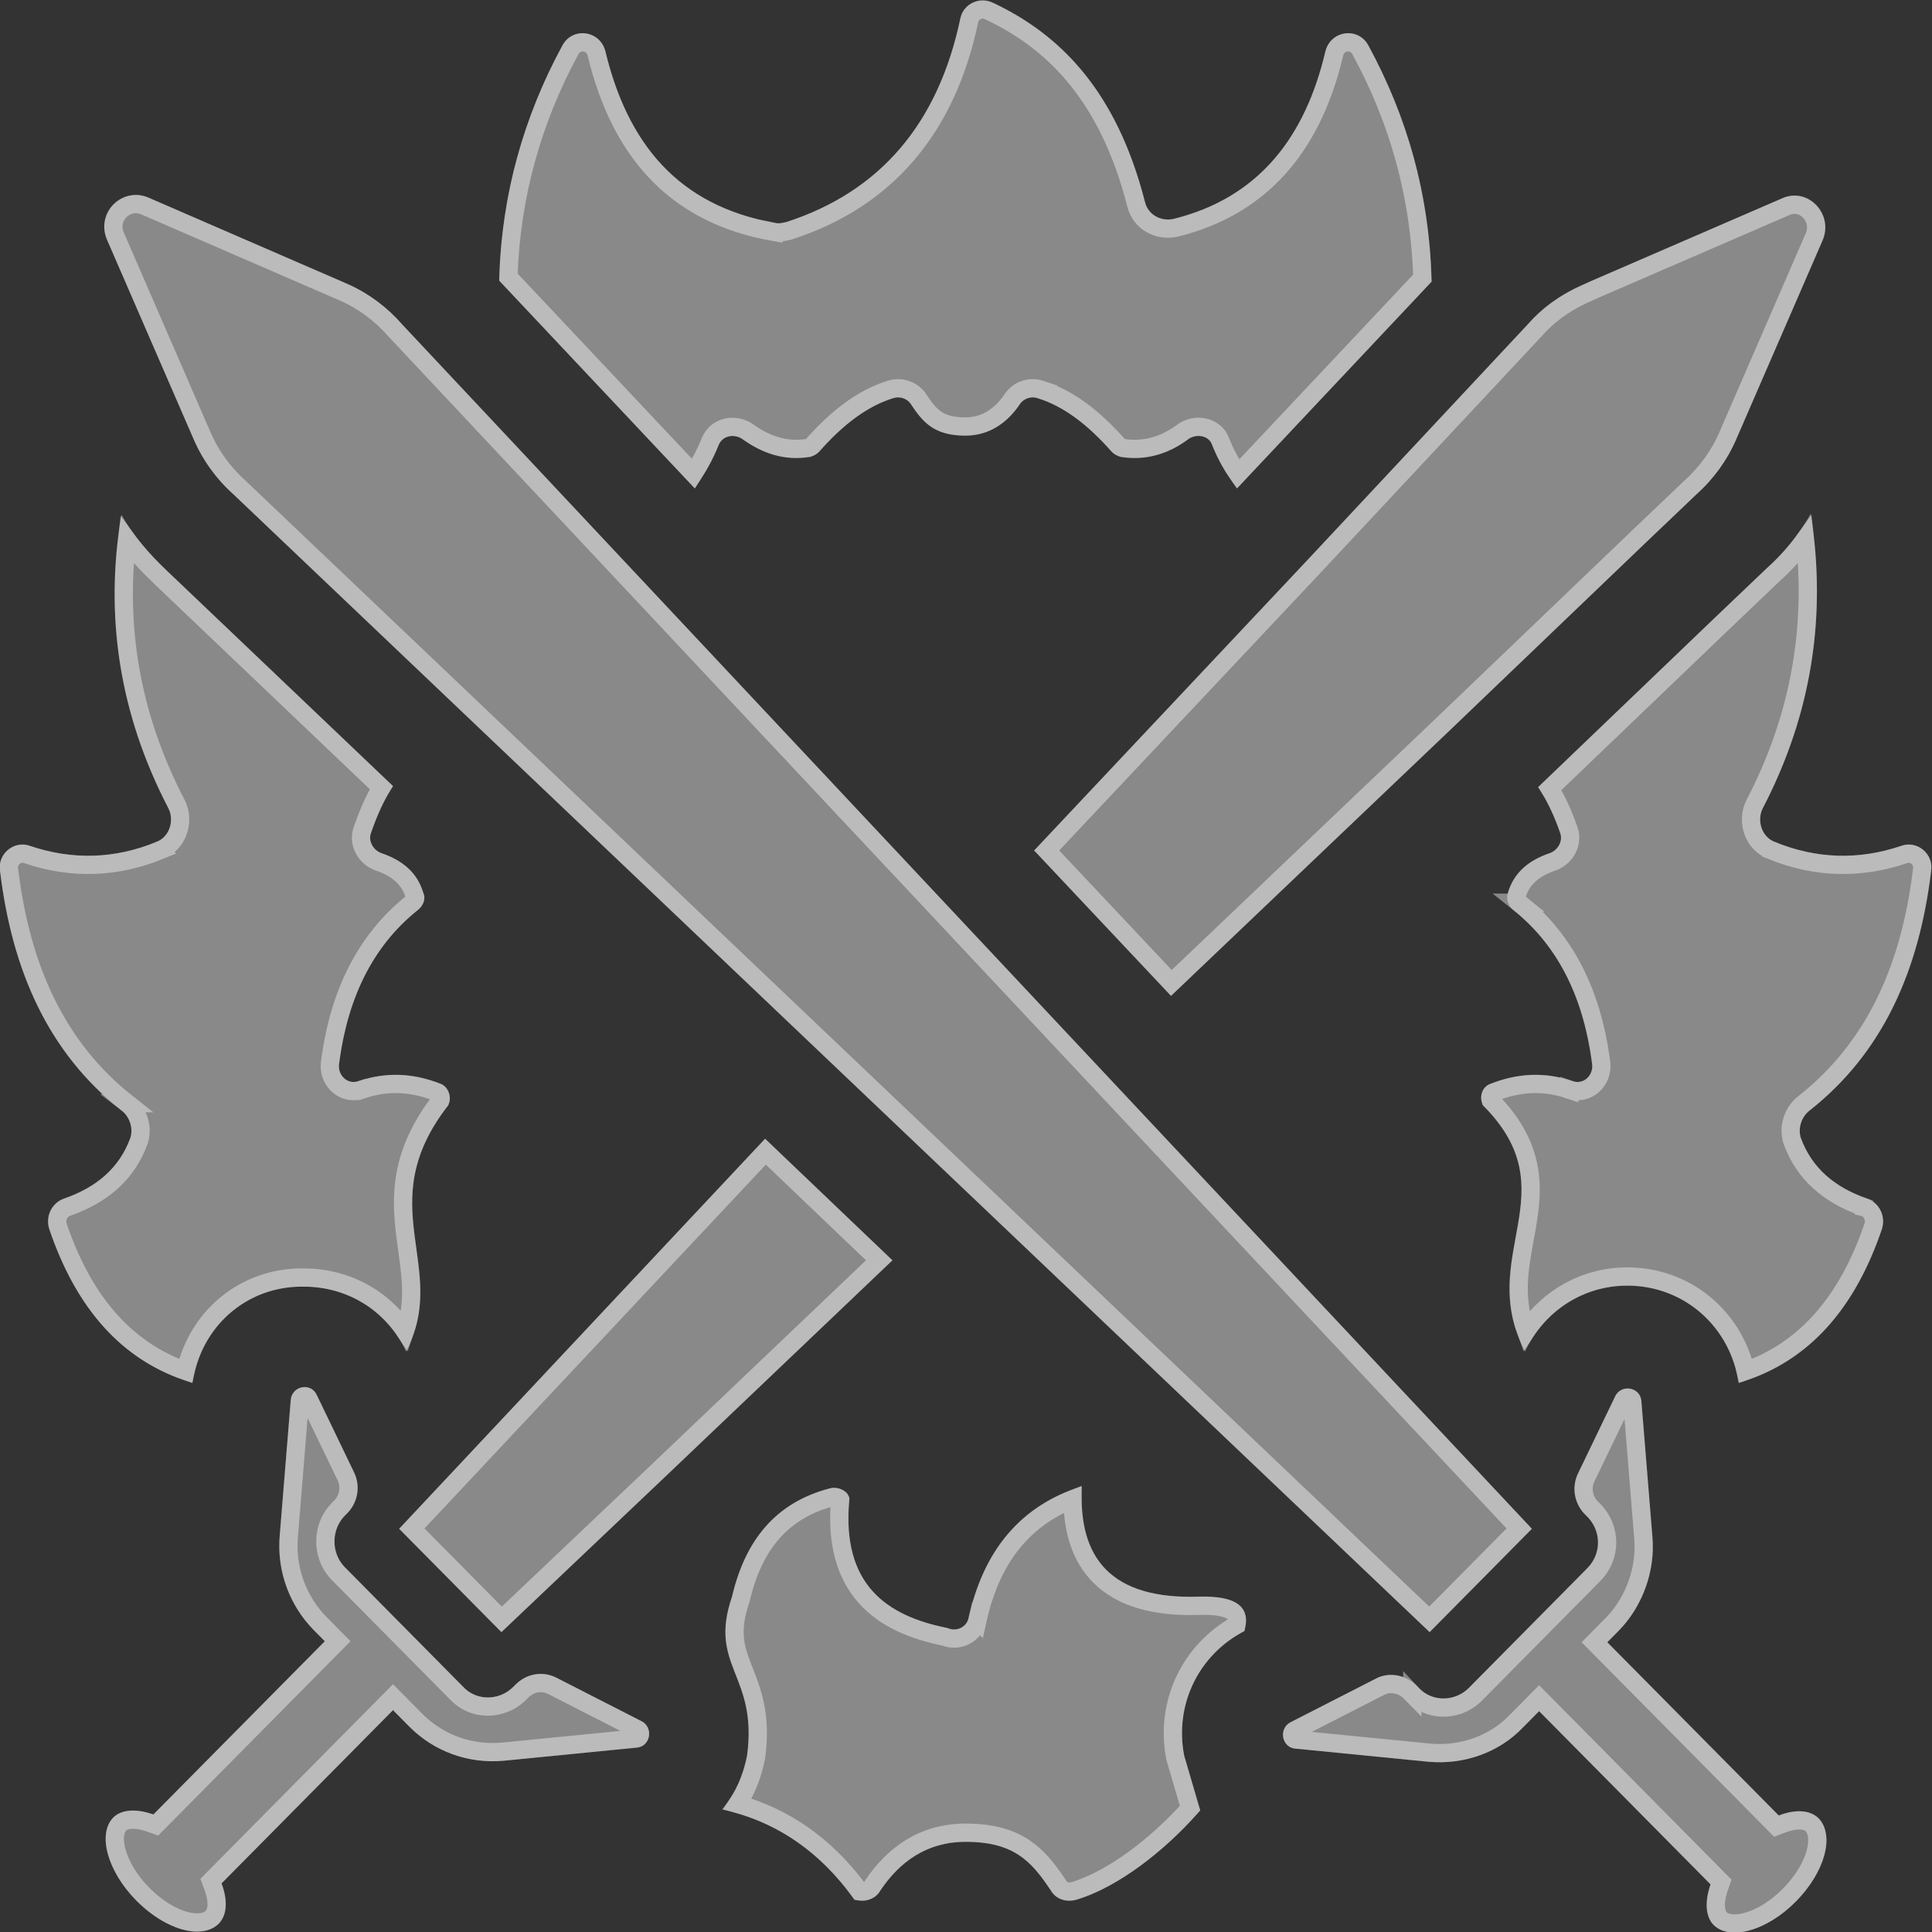 <svg width="199" height="199" viewBox="0 0 199 199" fill="none" xmlns="http://www.w3.org/2000/svg">
<rect x="0" y="0" width="199" height="199" fill="#333333" stroke="none"/>
<g clip-path="url(#clip0_36064_69910)">
<g style="mix-blend-mode:overlay" opacity="0.42">
<path d="M31.093 132.527H31.299C35.843 132.527 39.87 135.031 41.833 139.206C46.376 130.44 38.115 124.179 46.17 113.848C46.583 113.013 46.17 111.97 45.447 111.657C42.556 110.509 39.767 110.404 36.979 111.343C35.843 111.761 34.81 110.822 34.913 109.674C35.74 103.1 38.218 97.569 43.072 93.708C43.588 93.29 43.898 92.56 43.588 91.934C42.968 89.847 41.419 88.595 39.251 87.864C38.425 87.551 37.908 86.612 38.218 85.777C38.838 84.003 39.561 82.334 40.49 80.977L17.151 58.75C15.396 57.08 13.743 55.202 12.504 53.011C10.748 63.446 12.297 73.568 17.358 83.273C17.977 84.525 17.461 86.195 16.119 86.716C11.781 88.49 7.444 88.595 3.107 87.134C1.454 86.508 -0.301 87.969 0.008 89.743C1.248 99.969 4.965 108.422 12.504 114.37C13.33 114.996 13.743 116.144 13.434 117.187C12.297 120.318 9.922 122.3 6.618 123.448C5.378 123.866 4.656 125.222 5.069 126.579C7.754 134.51 12.401 140.249 19.836 142.44C20.662 136.701 25.309 132.527 31.093 132.527Z" fill="white"/>
</g>
<g style="mix-blend-mode:overlay" opacity="0.42">
<path d="M13.082 55.616C14.119 57.02 15.294 58.282 16.503 59.431V59.43L39.281 81.125C38.496 82.43 37.871 83.923 37.337 85.45C36.819 86.844 37.687 88.277 38.918 88.743L38.935 88.75L38.951 88.755C40.927 89.42 42.181 90.495 42.688 92.202L42.71 92.279L42.746 92.35C42.774 92.406 42.786 92.485 42.747 92.604C42.705 92.733 42.609 92.872 42.48 92.976C37.546 96.905 34.99 102.456 34.065 108.927L33.98 109.556L33.978 109.573L33.977 109.59C33.823 111.309 35.406 112.902 37.278 112.233L37.279 112.234C39.836 111.373 42.386 111.459 45.075 112.52C45.152 112.554 45.276 112.663 45.348 112.868C45.41 113.045 45.404 113.225 45.346 113.378C43.306 116.023 42.265 118.45 41.81 120.754C41.352 123.078 41.503 125.221 41.752 127.229C42.186 130.728 42.872 133.739 41.717 137.098C39.388 133.623 35.547 131.587 31.299 131.587H31.093C25.199 131.587 20.402 135.596 19.109 141.215C12.635 138.934 8.461 133.661 5.964 126.294C5.72 125.472 6.118 124.694 6.781 124.393L6.918 124.34L6.926 124.337C10.433 123.119 13.064 120.963 14.317 117.508L14.335 117.455C14.759 116.028 14.202 114.487 13.085 113.632H13.086C5.798 107.881 2.161 99.69 0.941 89.63L0.938 89.605L0.935 89.581L0.914 89.383C0.881 88.405 1.879 87.673 2.773 88.013L2.79 88.019L2.807 88.024C7.356 89.556 11.926 89.447 16.475 87.587L16.474 87.586C18.386 86.832 19.029 84.532 18.2 82.856L18.196 82.846L18.191 82.838L17.735 81.944C13.514 73.458 12.014 64.665 13.082 55.616Z" stroke="white" stroke-width="1.88"/>
</g>
<g style="mix-blend-mode:overlay" opacity="0.42">
<path d="M123.523 164.459C114.436 164.772 111.028 160.493 111.441 153.084C105.141 155.067 101.32 159.659 99.771 166.65C99.565 167.589 98.532 168.111 97.603 167.694C91.303 166.442 86.656 163.207 87.482 154.441C87.482 153.606 86.346 153.084 85.52 153.293C79.841 154.754 76.742 158.72 75.4 164.459C72.921 171.659 78.085 172.494 76.949 180.842C76.536 182.929 75.71 184.808 74.367 186.373C79.634 187.521 84.281 190.443 87.999 195.66C89.031 195.973 90.167 195.66 90.684 194.721C92.646 191.799 95.434 189.712 99.462 189.712C104.522 189.712 106.277 191.799 108.24 194.721C108.756 195.66 109.892 195.973 110.925 195.66C115.055 194.408 119.909 190.756 123.627 186.477L121.974 180.842C120.942 175.52 123.523 170.407 128.171 168.007C128.893 165.502 127.344 164.355 123.523 164.459Z" fill="white"/>
</g>
<g style="mix-blend-mode:overlay" opacity="0.42">
<path d="M85.751 154.205C85.908 154.165 86.158 154.192 86.365 154.303C86.486 154.368 86.525 154.422 86.538 154.446C86.13 158.96 87.116 162.219 89.17 164.512C91.192 166.77 94.126 167.948 97.325 168.595C98.752 169.162 100.357 168.358 100.688 166.853L100.689 166.854C102.069 160.626 105.279 156.485 110.469 154.427C110.499 157.654 111.323 160.38 113.251 162.329C115.447 164.548 118.88 165.557 123.548 165.398L123.549 165.399C125.425 165.348 126.482 165.623 126.983 166.003C127.201 166.168 127.318 166.355 127.37 166.588C127.413 166.78 127.42 167.038 127.355 167.379C122.585 170.047 119.967 175.432 121.052 181.021L121.06 181.065L121.072 181.107L122.577 186.24C119.089 190.145 114.723 193.399 111.02 194.643L110.651 194.76C109.931 194.979 109.314 194.723 109.063 194.268L109.043 194.232L109.02 194.197L108.648 193.652C107.775 192.39 106.834 191.215 105.537 190.341C104.028 189.325 102.128 188.772 99.462 188.772C95.04 188.772 91.989 191.09 89.903 194.197L89.88 194.232L89.86 194.268C89.643 194.663 89.149 194.907 88.552 194.822C85.07 190.058 80.794 187.169 75.967 185.805C76.914 184.368 77.529 182.753 77.871 181.025L77.877 180.997L77.88 180.969C78.482 176.543 77.396 174.055 76.547 171.878C76.13 170.808 75.796 169.873 75.691 168.792C75.588 167.725 75.706 166.459 76.289 164.765L76.305 164.719L76.315 164.673C76.962 161.91 78.016 159.636 79.541 157.89C81.058 156.153 83.082 154.892 85.751 154.205Z" stroke="white" stroke-width="1.88"/>
</g>
<g style="mix-blend-mode:overlay" opacity="0.42">
<path d="M74.034 45.81C74.447 44.871 75.583 44.662 76.409 45.184C78.578 46.749 80.85 47.48 83.431 47.062C83.844 46.958 84.154 46.749 84.361 46.54C86.839 43.723 89.318 41.844 92.003 41.01C92.622 40.801 93.345 41.01 93.758 41.532C94.998 43.41 96.134 44.871 99.438 44.871C102.02 44.871 103.879 43.41 105.118 41.532C105.531 41.01 106.254 40.801 106.874 41.01C109.559 41.844 112.037 43.723 114.516 46.54C114.722 46.749 115.032 46.958 115.445 47.062C118.027 47.48 120.402 46.749 122.467 45.184C123.293 44.662 124.533 44.871 124.842 45.81C125.462 47.375 126.288 48.836 127.424 50.297L147.458 29.009C147.252 20.139 144.98 12.104 140.952 4.695C139.92 2.712 137.028 3.13 136.512 5.321C134.447 14.087 129.696 20.348 120.918 22.539C119.576 22.852 118.233 22.122 117.923 20.765C114.929 9.078 108.939 3.443 102.33 0.312C100.884 -0.418 99.232 0.417 98.922 1.878C96.65 12.73 90.66 19.722 81.056 22.852C80.643 22.957 80.23 23.061 79.817 22.957C69.8 21.183 64.636 14.713 62.364 5.321C61.848 3.13 58.957 2.712 57.924 4.695C53.896 12.104 51.624 20.244 51.418 28.905L71.555 50.297C72.588 48.836 73.414 47.375 74.034 45.81Z" fill="white"/>
</g>
<g style="mix-blend-mode:overlay" opacity="0.42">
<path d="M99.842 2.073C100.022 1.223 101.004 0.696 101.906 1.152L101.928 1.161C108.087 4.079 113.725 9.248 116.73 19.946L117.013 20.998C117.462 22.906 119.351 23.87 121.132 23.454L121.139 23.453L121.146 23.451C130.064 21.225 134.99 14.956 137.22 6.374L137.427 5.536C137.758 4.134 139.517 3.973 140.119 5.129L140.123 5.137L140.127 5.144C144.028 12.319 146.248 20.084 146.507 28.647L127.515 48.827C126.881 47.906 126.366 46.979 125.945 46.015L125.717 45.464C125.428 44.654 124.75 44.193 124.06 44.033C123.37 43.874 122.595 43.991 121.965 44.389L121.932 44.41L121.899 44.435C120.022 45.857 117.919 46.494 115.645 46.14C115.438 46.082 115.288 45.981 115.193 45.888C112.669 43.025 110.067 41.025 107.173 40.119L107.174 40.118C106.181 39.784 105.042 40.113 104.381 40.947L104.355 40.98L104.333 41.014C103.207 42.721 101.607 43.931 99.439 43.931C97.935 43.931 97.026 43.602 96.365 43.137C95.674 42.65 95.164 41.955 94.543 41.014L94.52 40.98L94.495 40.947L94.366 40.797C93.738 40.123 92.773 39.843 91.891 40.064L91.703 40.118C88.81 41.023 86.21 43.023 83.686 45.884C83.592 45.978 83.441 46.082 83.231 46.141C80.968 46.493 78.958 45.864 76.959 44.421L76.936 44.404L76.911 44.389L76.678 44.258C75.479 43.661 73.823 43.957 73.174 45.432L73.166 45.447L73.16 45.464C72.706 46.611 72.131 47.705 71.433 48.795L52.369 28.544C52.629 20.18 54.851 12.317 58.75 5.144L58.754 5.137L58.758 5.129C59.341 4.01 61.01 4.125 61.414 5.408L61.449 5.536L61.451 5.542C62.613 10.344 64.531 14.473 67.501 17.639C70.481 20.816 74.467 22.964 79.653 23.882V23.881C80.311 24.026 80.93 23.854 81.286 23.764L81.317 23.756L81.348 23.746C91.304 20.501 97.508 13.217 99.842 2.073Z" stroke="white" stroke-width="1.88"/>
</g>
<g style="mix-blend-mode:overlay" opacity="0.42">
<path d="M192.297 123.448C188.992 122.301 186.617 120.318 185.481 117.187C185.171 116.144 185.584 114.996 186.41 114.37C193.949 108.422 197.667 99.969 198.906 89.743C199.216 87.969 197.46 86.508 195.808 87.134C191.471 88.595 187.133 88.49 182.796 86.716C181.454 86.195 180.937 84.525 181.557 83.273C186.617 73.568 188.166 63.446 186.514 52.906C185.275 55.098 183.725 56.976 181.97 58.541L176.497 63.759L158.424 81.081C159.354 82.438 160.077 84.003 160.696 85.777C161.006 86.612 160.49 87.551 159.664 87.864C157.495 88.595 155.946 89.847 155.326 91.934C155.12 92.56 155.326 93.291 155.843 93.708C160.696 97.569 163.175 103.1 164.001 109.674C164.104 110.822 163.072 111.761 161.936 111.344C159.147 110.404 156.359 110.509 153.468 111.657C152.641 111.97 152.332 113.013 152.745 113.848C161.729 122.822 151.919 129.292 157.082 139.206C159.044 135.032 163.072 132.423 167.615 132.423C173.502 132.423 178.252 136.701 179.078 142.441C186.514 140.249 191.161 134.51 193.846 126.579C194.259 125.222 193.536 123.866 192.297 123.448Z" fill="white"/>
</g>
<g style="mix-blend-mode:overlay" opacity="0.42">
<path d="M185.916 55.569C186.934 65.009 185.285 74.09 180.724 82.838L180.714 82.856C179.885 84.531 180.528 86.832 182.44 87.586V87.587C186.989 89.447 191.559 89.557 196.108 88.024L196.125 88.019L196.141 88.013C197.095 87.651 198.168 88.507 197.98 89.581L197.976 89.606L197.973 89.63C196.792 99.376 193.342 107.368 186.501 113.086L185.828 113.632C184.712 114.488 184.157 116.029 184.58 117.455L184.588 117.481L184.598 117.508C185.851 120.963 188.482 123.118 191.988 124.336V124.337L191.997 124.339C192.741 124.589 193.21 125.417 192.949 126.294C190.451 133.661 186.279 138.935 179.803 141.215C178.498 135.582 173.603 131.482 167.615 131.482C163.346 131.482 159.504 133.614 157.183 137.115C155.764 133.231 156.658 129.908 157.272 126.334C157.618 124.322 157.869 122.215 157.406 120.009C156.948 117.823 155.807 115.622 153.543 113.32C153.49 113.156 153.492 112.985 153.537 112.843C153.591 112.673 153.692 112.578 153.801 112.536L153.814 112.53C156.512 111.459 159.072 111.371 161.636 112.234V112.233C163.508 112.903 165.092 111.309 164.938 109.59L164.934 109.557L164.85 108.928C163.925 102.456 161.368 96.905 156.433 92.977H156.434C156.228 92.81 156.132 92.491 156.219 92.228L156.224 92.215L156.228 92.201C156.735 90.494 157.988 89.421 159.964 88.755L159.98 88.75L159.997 88.743C161.228 88.277 162.095 86.844 161.578 85.45H161.577C161.038 83.91 160.413 82.497 159.634 81.224L177.146 64.439L182.596 59.243C183.808 58.162 184.924 56.937 185.916 55.569Z" stroke="white" stroke-width="1.88"/>
</g>
<g style="mix-blend-mode:overlay" opacity="0.42">
<path d="M57.313 172.808C55.867 172.078 54.215 172.391 53.079 173.539L52.872 173.747C51.427 175.208 49.051 175.208 47.709 173.747L35.523 161.434C34.077 159.973 34.077 157.469 35.626 156.008C36.866 154.86 37.175 153.086 36.453 151.625L32.632 143.694C32.012 142.337 30.05 142.755 29.947 144.216L28.811 158.199C28.501 161.851 29.843 165.399 32.322 167.904L33.458 169.052L15.799 186.896C14.043 186.27 12.494 186.374 11.668 187.209C10.016 188.879 11.048 192.74 14.043 195.766C17.038 198.792 20.756 199.836 22.511 198.166C23.441 197.227 23.441 195.662 22.821 193.992L40.48 176.148L42.132 177.817C44.714 180.426 48.225 181.678 51.84 181.365L65.575 180.009C67.02 179.904 67.33 177.922 66.091 177.295L57.313 172.808Z" fill="white"/>
</g>
<g style="mix-blend-mode:overlay" opacity="0.42">
<path d="M31.281 143.82C31.389 143.798 31.488 143.812 31.564 143.848C31.631 143.88 31.711 143.942 31.776 144.084L31.78 144.093L31.785 144.102L35.605 152.032L35.61 152.041C36.115 153.061 35.947 154.288 35.154 155.151L34.806 155.499C33.102 157.286 33.098 160.131 34.69 161.92L34.855 162.095L47.041 174.408C48.718 176.205 51.563 176.219 53.368 174.573L53.54 174.408L53.747 174.2C54.558 173.381 55.676 173.14 56.688 173.556L56.889 173.648L65.663 178.132L65.667 178.134C65.855 178.229 65.958 178.434 65.914 178.685C65.893 178.805 65.84 178.9 65.779 178.96C65.726 179.013 65.645 179.062 65.507 179.072H65.494L65.482 179.073L51.752 180.429C48.517 180.707 45.383 179.632 43.026 177.378L42.801 177.156L41.148 175.487L40.48 174.811L39.812 175.487L22.153 193.33L21.731 193.757L21.939 194.319C22.52 195.882 22.372 196.957 21.852 197.493C21.312 197.999 20.349 198.205 18.997 197.823C17.743 197.468 16.31 196.639 14.977 195.365L14.711 195.105C13.308 193.687 12.396 192.102 12.02 190.73C11.656 189.407 11.83 188.479 12.249 187.967L12.336 187.87C12.767 187.435 13.837 187.194 15.483 187.781L16.046 187.982L16.467 187.557L34.126 169.713L34.78 169.052L34.126 168.391L32.99 167.242C30.774 165.003 29.539 161.856 29.725 158.594L29.747 158.279V158.275L30.884 144.292V144.282C30.902 144.019 31.069 143.863 31.281 143.82Z" stroke="white" stroke-width="1.88"/>
</g>
<g style="mix-blend-mode:overlay" opacity="0.42">
<path d="M78.807 117.292L58.049 139.415L41.113 157.468L51.647 168.112L68.583 152.042L91.922 129.815L78.807 117.292Z" fill="white"/>
</g>
<g style="mix-blend-mode:overlay" opacity="0.42">
<path d="M90.56 129.814L67.936 151.36L51.667 166.796L42.418 157.451L58.735 140.058L78.843 118.626L90.56 129.814Z" stroke="white" stroke-width="1.88"/>
</g>
<g style="mix-blend-mode:overlay" opacity="0.42">
<path d="M106.572 87.656L120.617 102.578L149.429 75.133L169.256 56.141L174.73 50.923C176.485 49.358 177.931 47.376 178.861 45.184L187.742 24.731C188.878 22.018 186.193 19.2 183.508 20.453L163.99 28.905L163.06 29.323C160.892 30.262 158.93 31.618 157.381 33.392L134.455 57.915L106.469 87.656H106.572Z" fill="white"/>
</g>
<g style="mix-blend-mode:overlay" opacity="0.42">
<path d="M183.905 21.304C184.846 20.866 185.767 21.128 186.385 21.762C187.009 22.402 187.283 23.388 186.876 24.364L177.998 44.809L177.995 44.817C177.122 46.876 175.76 48.746 174.104 50.221L174.081 50.243L168.607 55.461L168.606 55.463L148.78 74.453L120.652 101.245L107.811 87.6L135.14 58.559L135.142 58.557L158.067 34.034L158.089 34.011C159.445 32.458 161.148 31.237 163.051 30.356L163.434 30.185L163.445 30.18L164.375 29.762L164.374 29.762L183.881 21.315L183.894 21.31L183.905 21.304Z" stroke="white" stroke-width="1.88"/>
</g>
<g style="mix-blend-mode:overlay" opacity="0.42">
<path d="M183.213 186.999L165.554 169.155L166.69 168.007C169.168 165.503 170.511 161.85 170.201 158.302L169.065 144.319C168.962 142.858 167 142.545 166.38 143.797L162.559 151.728C161.836 153.189 162.146 154.963 163.385 156.111C164.934 157.572 165.038 159.972 163.489 161.537L151.303 173.851C149.857 175.312 147.482 175.312 146.139 173.851L145.933 173.642C144.797 172.494 143.041 172.181 141.699 172.912L132.921 177.399C131.682 178.025 131.991 180.008 133.437 180.112L147.172 181.469C150.786 181.782 154.401 180.529 156.879 177.921L158.532 176.251L176.191 194.095C175.571 195.869 175.674 197.434 176.5 198.269C178.153 199.939 181.974 198.895 184.969 195.869C187.963 192.843 188.996 189.086 187.344 187.312C186.414 186.373 184.865 186.373 183.213 186.999Z" fill="white"/>
</g>
<g style="mix-blend-mode:overlay" opacity="0.42">
<path d="M167.75 143.966C167.863 143.986 167.954 144.037 168.014 144.099C168.053 144.14 168.091 144.198 168.112 144.286L168.127 144.385L168.128 144.395L169.264 158.378L169.265 158.384C169.541 161.552 168.384 164.824 166.233 167.126L166.021 167.346L164.886 168.493L164.231 169.155L164.886 169.816L182.545 187.66L182.975 188.095L183.546 187.878C185.091 187.293 186.141 187.445 186.666 187.965C187.169 188.516 187.373 189.499 186.993 190.87C186.641 192.142 185.819 193.592 184.559 194.94L184.301 195.208C182.898 196.626 181.331 197.546 179.978 197.925C178.674 198.29 177.765 198.116 177.264 197.696L177.169 197.608C176.732 197.166 176.495 196.074 177.078 194.406L177.271 193.851L176.858 193.434L159.2 175.59L158.531 174.914L157.863 175.59L156.211 177.259L156.204 177.266L156.198 177.273C153.934 179.656 150.61 180.821 147.259 180.532L133.529 179.176L133.518 179.175L133.505 179.174L133.411 179.16C133.328 179.14 133.272 179.102 133.232 179.063C133.171 179.002 133.119 178.908 133.098 178.788C133.059 178.568 133.133 178.385 133.278 178.279L133.345 178.238L133.349 178.236L142.127 173.748L142.138 173.743L142.147 173.738C143.028 173.258 144.232 173.401 145.097 174.146L145.265 174.303L145.471 174.512V174.511C147.148 176.308 149.994 176.323 151.799 174.677L151.971 174.512L164.156 162.198C166.028 160.307 165.958 157.425 164.205 155.6L164.03 155.427L163.857 155.254C163.118 154.449 162.922 153.327 163.31 152.352L163.401 152.145L163.406 152.136L167.223 144.214C167.32 144.018 167.517 143.924 167.75 143.966Z" stroke="white" stroke-width="1.88"/>
</g>
<g style="mix-blend-mode:overlay" opacity="0.42">
<path d="M19.923 45.185C20.852 47.377 22.298 49.359 24.053 50.925L147.254 168.112L157.787 157.468L41.403 33.394C39.854 31.619 37.891 30.159 35.723 29.219L15.275 20.349C12.591 19.202 9.802 21.915 11.041 24.732L19.923 45.185Z" fill="white"/>
</g>
<g style="mix-blend-mode:overlay" opacity="0.42">
<path d="M11.826 24.164C11.153 22.263 12.942 20.541 14.727 21.145L14.906 21.213L35.349 30.081H35.35C37.385 30.963 39.233 32.339 40.694 34.012L40.705 34.024L40.717 34.037L156.481 157.451L147.233 166.796L24.701 50.244L24.69 50.233L24.679 50.223L24.372 49.942C22.956 48.608 21.774 46.982 20.957 45.202L20.788 44.818L20.785 44.811L11.903 24.358L11.902 24.354L11.826 24.164Z" stroke="white" stroke-width="1.88"/>
</g>
</g>
<defs>
<clipPath id="clip0_36064_69910">
<rect width="199" height="199" fill="white"/>
</clipPath>
</defs>
</svg>
